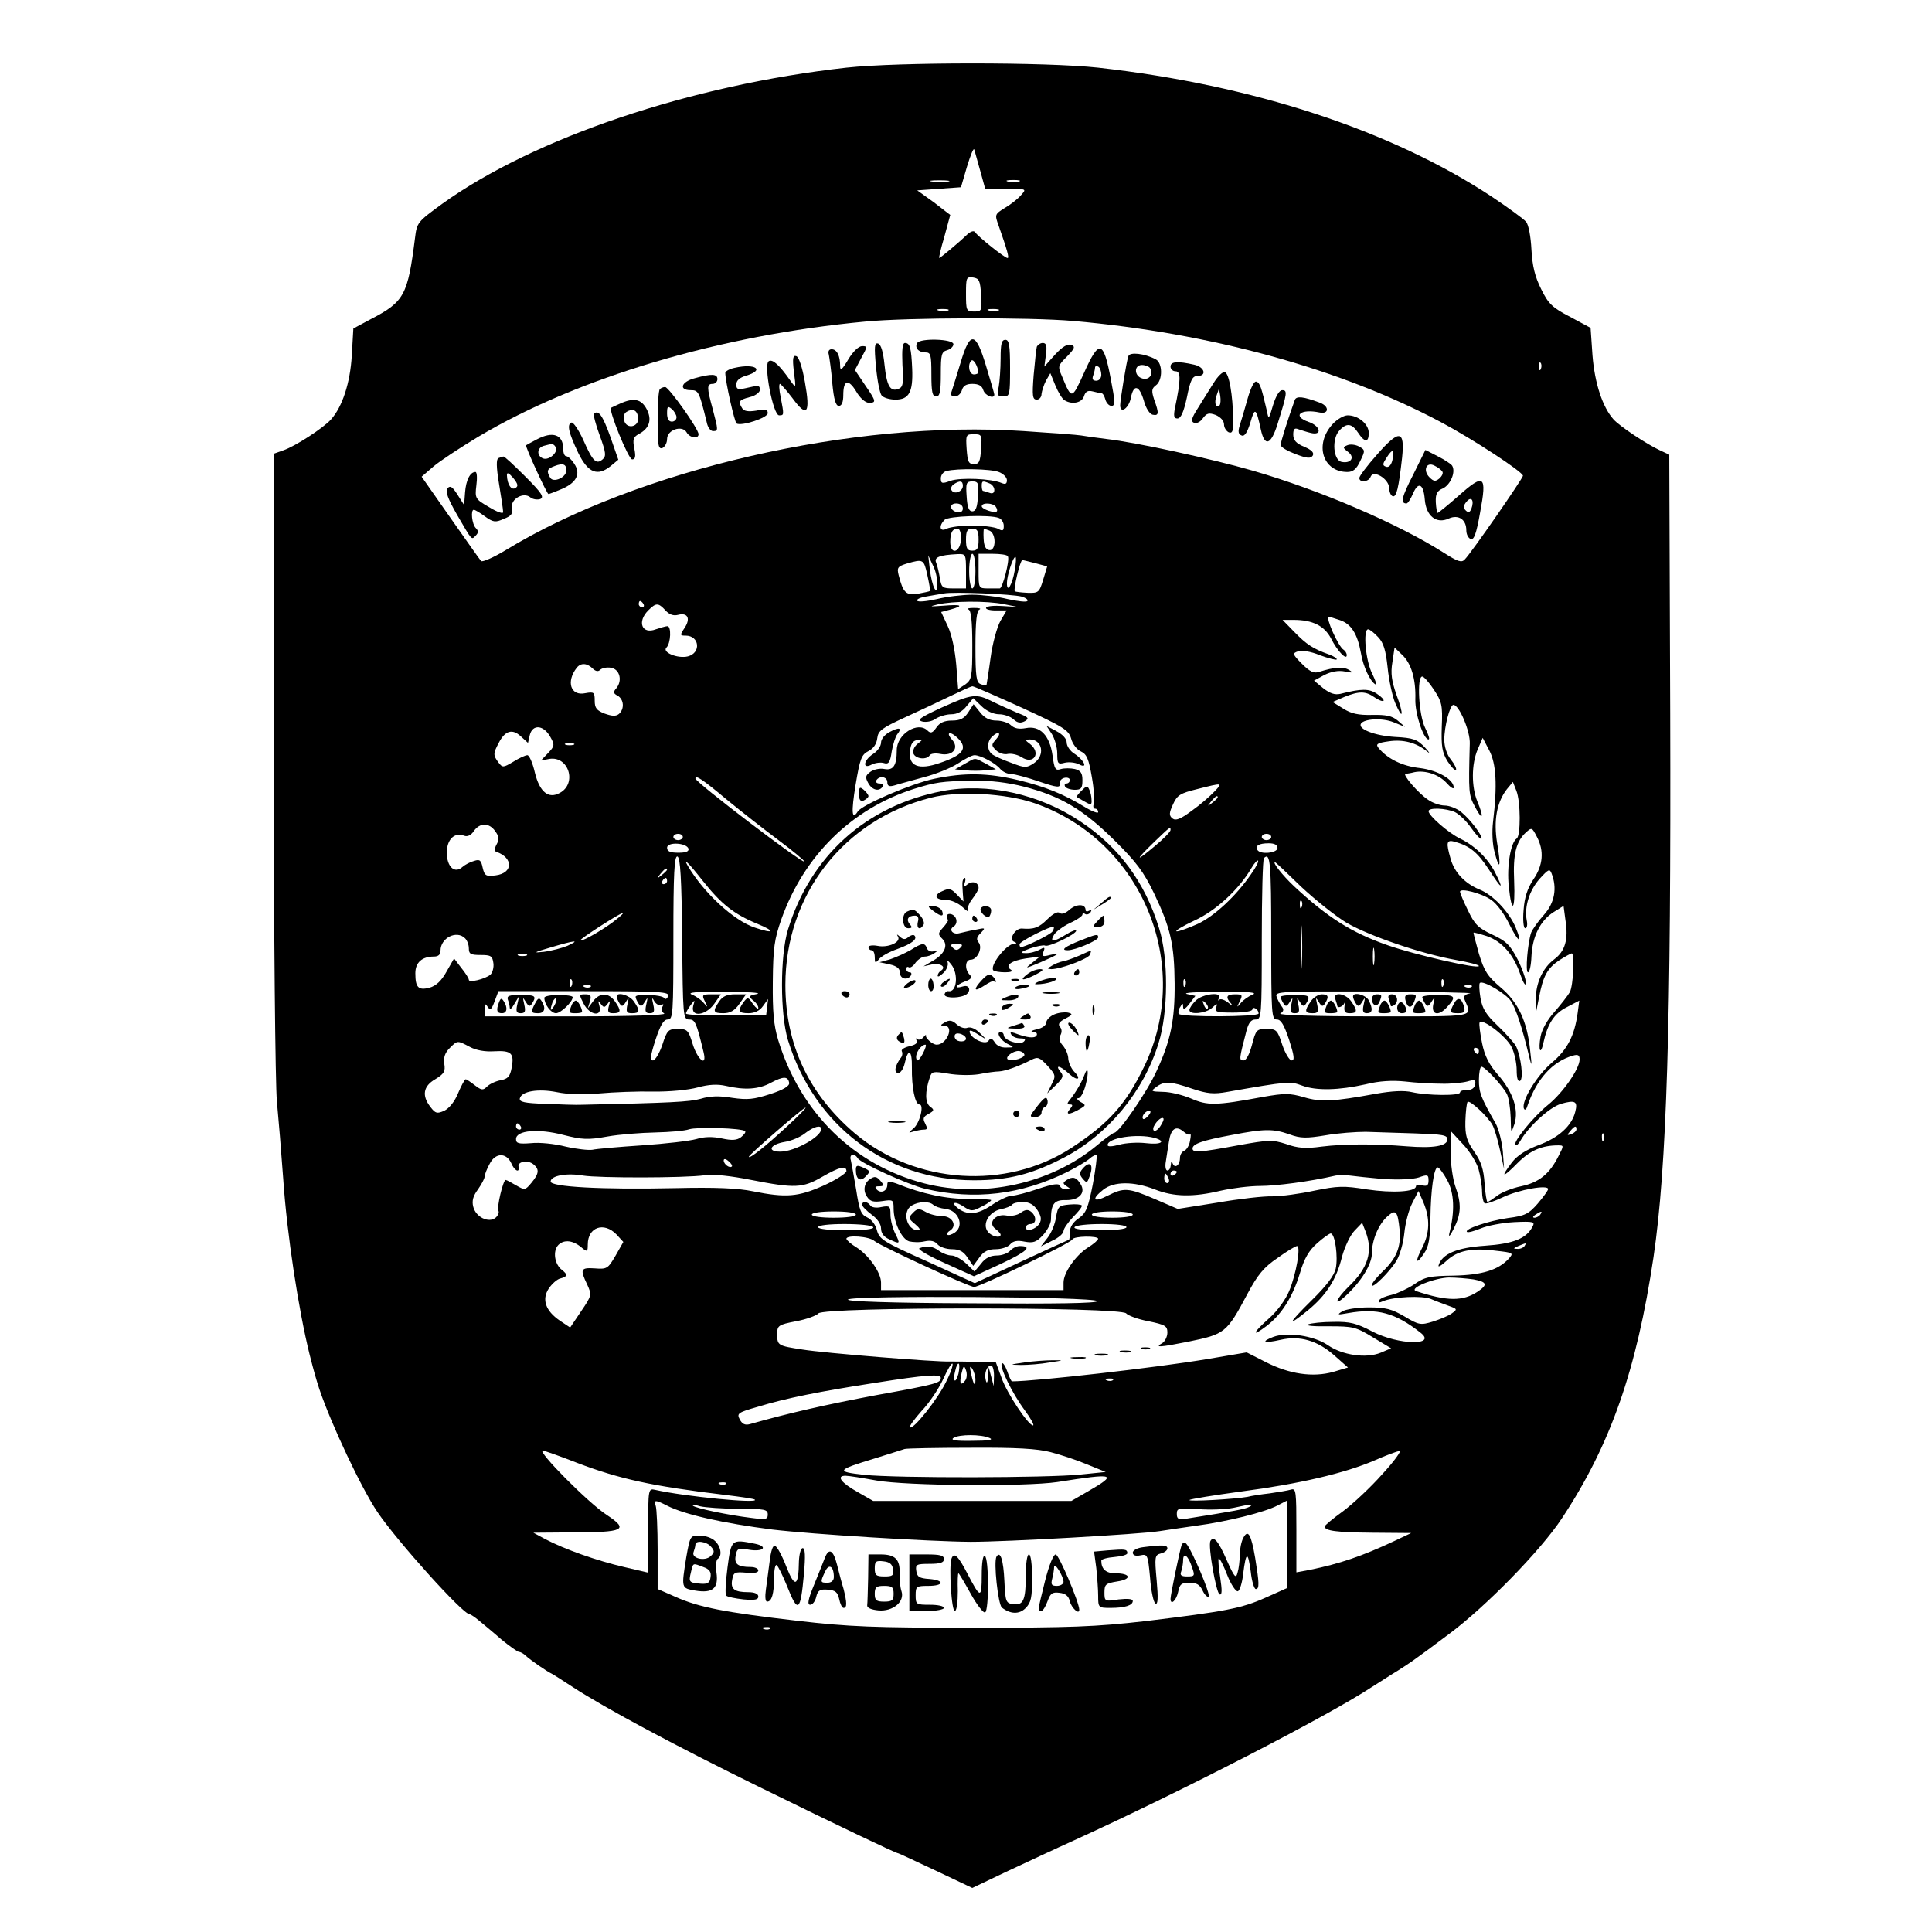<?xml version="1.0" standalone="no"?>
<!DOCTYPE svg PUBLIC "-//W3C//DTD SVG 20010904//EN"
 "http://www.w3.org/TR/2001/REC-SVG-20010904/DTD/svg10.dtd">
<svg version="1.0" xmlns="http://www.w3.org/2000/svg"
 width="614pt" height="614pt" viewBox="0 0 614 614"
 preserveAspectRatio="xMidYMid meet">
<g transform="translate(0,614) scale(0.1,-0.1)"
fill="#000000" stroke="none">
<path d="M2690 5925 c-495 -55 -993 -223 -1285 -433 -78 -57 -80 -59 -86 -108
-23 -182 -34 -203 -140 -258 l-56 -30 -5 -86 c-5 -87 -30 -163 -66 -203 -24
-27 -113 -85 -151 -98 l-31 -11 0 -981 c0 -540 5 -1025 10 -1077 5 -52 14
-162 20 -245 12 -179 49 -419 84 -560 14 -55 20 -76 31 -110 38 -112 133 -314
185 -391 63 -93 271 -324 292 -324 3 0 17 -9 30 -20 12 -10 45 -37 71 -60 27
-22 52 -40 57 -40 5 0 15 -6 22 -13 13 -12 64 -48 83 -57 6 -3 35 -22 66 -42
101 -66 329 -188 594 -318 261 -128 433 -210 440 -210 2 0 55 -25 119 -55
l116 -55 107 51 c60 28 158 74 218 101 340 155 806 395 944 486 31 20 61 39
66 42 11 6 65 41 80 53 6 4 51 37 100 74 116 86 292 266 359 368 154 233 237
469 291 830 42 285 56 744 53 1730 l-3 820 -30 14 c-43 20 -127 76 -147 98
-35 39 -60 115 -67 204 l-6 87 -65 35 c-56 29 -69 41 -92 88 -20 40 -28 73
-31 126 -2 40 -9 79 -17 88 -7 9 -57 45 -109 80 -320 211 -759 355 -1251 410
-166 18 -634 18 -800 0z m425 -327 l16 -58 66 0 c66 0 66 0 48 -20 -10 -12
-33 -30 -52 -41 -32 -20 -32 -21 -19 -57 27 -77 34 -102 28 -102 -9 0 -95 69
-103 82 -4 6 -14 3 -26 -8 -29 -28 -85 -74 -88 -74 -2 0 5 30 16 67 10 38 19
69 19 70 0 0 -24 18 -52 40 l-53 38 69 5 70 5 19 65 c11 36 21 61 23 55 2 -5
10 -36 19 -67z m-102 -35 c-13 -2 -35 -2 -50 0 -16 2 -5 4 22 4 28 0 40 -2 28
-4z m225 0 c-10 -2 -26 -2 -35 0 -10 3 -2 5 17 5 19 0 27 -2 18 -5z m-120
-360 c3 -51 2 -53 -22 -53 -25 0 -26 3 -26 56 0 52 1 55 23 52 19 -3 22 -10
25 -55z m-105 -50 c-7 -2 -21 -2 -30 0 -10 3 -4 5 12 5 17 0 24 -2 18 -5z
m160 0 c-7 -2 -21 -2 -30 0 -10 3 -4 5 12 5 17 0 24 -2 18 -5z m237 -33 c436
-38 851 -152 1170 -322 100 -53 260 -158 260 -170 0 -8 -164 -245 -185 -266
-10 -11 -22 -7 -66 21 -144 92 -393 199 -607 261 -132 38 -370 90 -467 101
-33 4 -68 9 -79 11 -10 2 -92 8 -183 14 -540 36 -1226 -122 -1647 -379 -38
-23 -73 -38 -77 -34 -4 4 -48 67 -98 138 l-91 130 37 32 c21 18 85 60 143 95
316 188 768 323 1230 366 133 13 522 14 660 2z m1487 -152 c-3 -8 -6 -5 -6 6
-1 11 2 17 5 13 3 -3 4 -12 1 -19z m-1779 -255 c-3 -40 -6 -48 -23 -48 -17 0
-20 8 -23 48 -3 45 -2 47 23 47 25 0 26 -2 23 -47z m56 -73 c14 -5 26 -17 26
-26 0 -12 -5 -14 -17 -9 -32 14 -131 18 -162 7 -27 -10 -31 -9 -31 8 0 10 8
21 18 23 33 9 141 7 166 -3z m-114 -44 c0 -18 -27 -29 -36 -14 -4 5 0 14 7 19
20 13 29 11 29 -5z m48 -33 c-2 -35 -7 -48 -18 -48 -11 0 -16 13 -18 48 -3 42
-1 47 18 47 19 0 21 -5 18 -47z m36 41 c9 -3 16 -13 16 -21 0 -10 -6 -13 -16
-9 -9 3 -18 6 -20 6 -2 0 -4 7 -4 15 0 17 2 18 24 9z m-84 -80 c0 -9 -7 -14
-17 -12 -25 5 -28 28 -4 28 12 0 21 -6 21 -16z m105 5 c4 -6 5 -12 3 -14 -7
-7 -48 7 -48 16 0 13 37 11 45 -2z m9 -35 c9 -3 16 -15 16 -25 0 -16 -3 -18
-19 -9 -11 5 -47 10 -81 10 -34 0 -70 -5 -81 -10 -22 -12 -27 8 -7 28 12 12
143 17 172 6z m-120 -66 c-1 -44 -34 -54 -34 -10 0 30 7 42 24 42 6 0 11 -15
10 -32z m56 -3 c0 -28 -4 -35 -20 -35 -16 0 -20 7 -20 35 0 28 4 35 20 35 16
0 20 -7 20 -35z m34 29 c23 -9 22 -67 -1 -62 -11 2 -16 14 -17 36 -1 17 0 32
1 32 1 0 8 -3 17 -6z m-74 -129 l0 -55 -39 0 c-36 0 -39 2 -44 33 -3 17 -8 40
-12 49 -7 17 10 24 68 27 26 1 27 0 27 -54z m30 0 c0 -30 -4 -55 -10 -55 -5 0
-10 25 -10 55 0 30 5 55 10 55 6 0 10 -25 10 -55z m103 47 c7 -10 -17 -103
-26 -102 -4 0 -20 0 -37 0 -30 0 -30 1 -30 55 l0 55 44 0 c25 0 47 -3 49 -8z
m-224 -87 c0 -44 -17 -11 -24 46 l-5 44 14 -30 c9 -16 15 -43 15 -60z m246 43
c-8 -47 -25 -75 -25 -41 0 23 19 83 27 83 3 0 2 -19 -2 -42z m-278 -15 c6 -27
10 -49 8 -51 -1 -2 -18 -5 -38 -9 -38 -6 -47 4 -61 59 -6 24 -3 28 26 37 52
15 54 14 65 -36z m344 37 l37 -10 -13 -43 c-12 -40 -15 -42 -49 -41 -20 1 -38
3 -41 5 -5 6 17 99 24 99 3 0 22 -5 42 -10z m-44 -106 c13 -4 21 -10 18 -14
-3 -4 -31 -1 -62 6 -32 8 -83 14 -113 14 -30 0 -81 -6 -113 -14 -31 -7 -60
-10 -62 -5 -3 4 9 10 27 13 18 3 44 8 58 10 31 6 217 -2 247 -10z m-1202 -24
c3 -5 1 -10 -4 -10 -6 0 -11 5 -11 10 0 6 2 10 4 10 3 0 8 -4 11 -10z m1145 0
l45 -9 -48 3 c-26 2 -50 0 -53 -5 -3 -5 11 -9 30 -9 l35 0 -20 -34 c-10 -18
-25 -71 -31 -117 -6 -46 -13 -85 -13 -87 -1 -1 -10 0 -19 4 -13 5 -16 24 -16
119 0 81 4 115 13 118 6 3 -1 5 -18 5 -16 0 -24 -2 -17 -5 8 -3 12 -36 12
-113 0 -102 -2 -110 -22 -125 l-23 -15 -6 77 c-4 46 -14 96 -27 123 l-21 45
30 8 c44 12 35 17 -23 12 -44 -3 -47 -3 -18 4 47 11 155 12 210 1z m-1075 -20
c12 -13 25 -18 40 -14 31 8 40 -12 21 -41 -16 -24 -15 -25 3 -25 44 0 50 -55
7 -66 -32 -8 -83 13 -68 28 14 14 16 68 3 68 -5 0 -22 -5 -37 -10 -44 -17 -60
24 -24 60 25 25 32 25 55 0z m2144 -31 c35 -12 55 -43 66 -104 7 -43 29 -90
46 -100 6 -4 1 11 -10 34 -21 40 -30 141 -13 141 5 0 19 -11 32 -25 17 -18 24
-41 30 -97 4 -40 15 -91 24 -112 25 -59 28 -38 4 26 -15 43 -19 68 -13 103 l7
47 24 -23 c29 -27 44 -77 42 -142 -1 -46 26 -127 42 -127 5 0 -1 17 -11 37
-20 40 -27 163 -9 163 5 0 22 -19 37 -42 25 -38 28 -49 25 -117 -2 -62 1 -82
18 -110 12 -18 24 -31 27 -28 3 3 -4 18 -16 33 -13 16 -21 41 -21 63 0 43 18
111 29 111 18 0 54 -84 52 -124 -4 -156 -4 -162 17 -201 24 -46 29 -34 7 18
-19 47 -19 118 1 165 l16 37 21 -40 c22 -42 26 -110 12 -226 -4 -33 -2 -73 5
-98 16 -62 21 -46 8 29 -12 73 -1 131 31 172 l19 23 11 -28 c14 -35 14 -144 1
-152 -19 -12 -32 -89 -25 -152 9 -90 21 -78 17 17 -4 85 6 126 38 155 18 16
19 15 34 -14 24 -45 20 -91 -11 -136 -19 -29 -28 -56 -31 -97 -3 -34 0 -58 5
-58 6 0 8 11 5 25 -8 43 8 94 40 131 29 32 33 34 39 18 18 -46 10 -93 -24
-131 -19 -21 -37 -47 -41 -57 -11 -33 -19 -126 -10 -126 5 0 10 23 11 51 3 63
28 113 70 140 l32 20 6 -45 c10 -62 -1 -99 -36 -125 -37 -28 -59 -77 -58 -128
l1 -38 9 45 c13 69 27 93 64 118 19 12 37 22 40 22 10 0 5 -102 -6 -123 -7
-12 -29 -40 -49 -63 -22 -24 -40 -56 -44 -78 -8 -44 0 -62 9 -20 13 60 34 93
74 113 l40 21 -5 -38 c-10 -74 -33 -118 -83 -160 -47 -40 -97 -122 -88 -145 3
-7 8 -3 11 8 29 85 79 141 144 160 17 5 22 2 22 -12 0 -30 -54 -107 -100 -144
-47 -38 -113 -119 -104 -128 3 -3 10 3 16 14 26 45 92 106 129 117 45 13 54 8
45 -26 -11 -44 -53 -82 -116 -105 -40 -15 -68 -33 -85 -55 -38 -50 -30 -51 18
-2 40 40 77 56 129 56 18 0 18 -1 2 -32 -29 -59 -63 -86 -120 -98 -29 -6 -64
-20 -77 -31 -14 -10 -27 -19 -30 -19 -2 0 -7 27 -9 59 -3 45 -11 70 -33 101
-24 35 -29 51 -28 97 1 30 4 57 7 61 7 7 63 -45 79 -73 6 -11 17 -47 24 -80
l13 -60 -4 56 c-3 31 -13 71 -23 89 -47 82 -53 98 -53 138 0 23 4 42 8 42 11
0 67 -60 81 -87 6 -12 11 -46 12 -75 1 -52 1 -52 12 -20 14 45 -4 101 -53 157
-28 32 -42 60 -50 100 -6 30 -10 60 -8 65 6 17 86 -44 102 -78 9 -18 16 -51
16 -73 0 -26 4 -38 11 -34 11 8 3 76 -13 110 -6 11 -32 40 -58 65 -37 35 -49
54 -55 88 -4 24 -5 46 -2 48 9 10 84 -34 99 -58 15 -22 36 -85 57 -173 9 -37
10 -36 4 15 -9 93 -38 155 -94 202 -41 35 -52 51 -69 107 -10 36 -18 66 -17
67 1 1 20 -4 42 -11 49 -17 86 -60 107 -123 9 -26 17 -38 17 -26 1 11 -11 45
-26 75 -24 46 -36 58 -81 79 -45 21 -56 33 -77 77 -14 28 -25 55 -25 59 0 13
70 -5 99 -26 17 -11 42 -45 57 -76 29 -59 44 -68 21 -12 -21 50 -72 104 -115
121 -46 19 -80 54 -92 98 -15 52 -13 61 13 54 49 -14 72 -33 109 -89 41 -64
49 -67 19 -8 -23 44 -63 84 -111 107 -37 18 -100 73 -100 87 0 12 55 10 84 -3
14 -7 37 -29 52 -51 15 -21 29 -36 32 -34 6 7 -35 62 -65 86 -14 11 -37 20
-52 20 -14 0 -38 8 -52 18 -31 20 -84 82 -72 83 4 0 17 2 28 5 34 7 77 -7 102
-34 12 -14 23 -21 23 -15 0 26 -51 55 -107 62 -56 6 -103 29 -132 64 -10 12
-4 16 32 21 46 7 88 -4 122 -32 11 -9 8 -3 -7 13 -24 25 -36 30 -95 33 -64 4
-118 25 -108 42 10 16 68 19 103 5 l37 -15 -23 20 c-18 15 -37 19 -82 18 -43
-1 -66 4 -91 20 l-34 21 37 16 c47 19 68 19 96 -1 13 -9 26 -14 29 -11 2 3 -7
13 -21 22 -25 17 -49 17 -116 0 -18 -4 -33 1 -55 18 l-29 24 33 18 c22 11 45
15 65 11 25 -5 28 -4 13 5 -18 11 -47 9 -94 -6 -17 -6 -30 0 -55 25 -31 31
-31 34 -13 40 12 4 40 0 69 -12 27 -10 51 -16 54 -14 2 3 -8 10 -24 16 -51 18
-72 32 -110 71 l-38 39 35 0 c61 0 98 -19 119 -59 20 -40 50 -71 50 -53 0 6
-5 14 -10 17 -17 10 -59 105 -47 105 2 0 18 -5 36 -11z m-2376 -153 c10 -10
18 -11 24 -5 6 6 21 9 34 7 28 -4 38 -40 18 -65 -11 -12 -10 -17 4 -24 20 -12
22 -42 4 -58 -10 -8 -22 -7 -45 1 -26 10 -32 18 -32 41 0 27 -2 29 -30 24 -46
-10 -62 36 -27 81 13 16 32 15 50 -2z m1362 -124 c135 -62 151 -72 159 -99 4
-17 19 -36 31 -41 19 -9 25 -24 35 -82 7 -39 9 -77 6 -85 -3 -8 -1 -15 4 -15
6 0 10 -5 10 -11 0 -5 -19 2 -42 16 -67 41 -126 65 -213 86 -97 23 -170 24
-266 4 -72 -15 -230 -83 -243 -104 -19 -30 -21 -2 -7 84 14 84 19 97 41 108
16 8 26 23 28 41 3 24 14 32 90 67 48 22 114 53 147 69 33 16 62 29 65 29 3 1
73 -30 155 -67z m-1496 -94 c14 -25 14 -29 -7 -51 l-23 -24 26 5 c62 11 90
-78 34 -108 -36 -20 -64 3 -79 64 -7 31 -18 56 -24 56 -6 0 -26 -9 -45 -21
-32 -19 -34 -19 -47 -2 -17 23 -17 28 1 62 20 39 43 46 70 21 l23 -21 6 26 c9
34 44 31 65 -7z m74 -25 c-7 -2 -19 -2 -25 0 -7 3 -2 5 12 5 14 0 19 -2 13 -5z
m484 -172 c45 -37 120 -96 167 -131 47 -35 84 -66 82 -68 -7 -6 -346 252 -346
264 0 12 23 -3 97 -65z m947 39 c117 -30 189 -73 287 -170 70 -69 94 -101 127
-170 52 -109 64 -161 65 -285 1 -115 -12 -182 -58 -280 -30 -66 -119 -195
-134 -195 -3 0 -29 -18 -56 -41 -146 -121 -360 -168 -547 -120 -224 58 -394
224 -465 456 -14 46 -18 90 -17 185 1 108 5 135 27 198 72 203 224 352 422
415 68 21 86 24 186 26 57 1 112 -6 163 -19z m605 -16 c-13 -14 -45 -42 -72
-61 -36 -27 -51 -32 -61 -24 -11 9 -11 17 2 45 13 29 23 35 76 48 83 21 83 21
55 -8z m11 -18 c0 -2 -8 -10 -17 -17 -16 -13 -17 -12 -4 4 13 16 21 21 21 13z
m-2296 -108 c12 -16 13 -26 4 -42 -7 -13 -7 -21 -1 -23 55 -19 54 -68 -2 -75
-31 -4 -35 -1 -41 24 -5 24 -9 28 -27 22 -12 -3 -29 -12 -37 -19 -25 -23 -50
0 -50 45 0 42 24 66 55 54 10 -4 22 1 31 15 19 27 49 27 68 -1z m2146 4 c0 -5
-22 -28 -50 -51 -63 -53 -64 -47 -2 13 51 49 52 50 52 38z m-1550 -22 c0 -5
-7 -10 -15 -10 -8 0 -15 5 -15 10 0 6 7 10 15 10 8 0 15 -4 15 -10z m1870 0
c0 -5 -7 -10 -15 -10 -8 0 -15 5 -15 10 0 6 7 10 15 10 8 0 15 -4 15 -10z
m-1852 -37 c2 -9 -8 -13 -32 -13 -26 0 -36 4 -36 16 0 19 61 16 68 -3z m1872
2 c0 -16 -55 -22 -64 -6 -8 13 5 21 36 21 18 0 28 -5 28 -15z m-1892 -288 c2
-247 3 -257 22 -257 19 0 23 -9 46 -104 12 -49 -19 -25 -35 27 -13 43 -17 47
-47 47 -30 0 -34 -4 -49 -50 -9 -27 -23 -50 -30 -50 -10 0 -8 15 8 65 16 48
26 65 39 65 17 0 18 17 18 261 0 204 3 260 13 257 9 -4 13 -67 15 -261z m1872
3 c0 -243 1 -260 18 -260 13 0 23 -17 39 -65 16 -50 18 -65 8 -65 -7 0 -21 23
-30 50 -15 47 -19 50 -50 50 -31 0 -34 -3 -46 -50 -8 -30 -18 -50 -27 -50 -15
0 -14 4 9 93 7 27 15 37 29 37 19 0 20 8 20 253 0 140 3 257 7 260 20 20 23
-16 23 -253z m-64 202 c-48 -70 -116 -133 -169 -158 -29 -13 -59 -24 -67 -24
-8 1 17 16 55 34 70 32 142 99 182 167 9 16 19 26 21 24 3 -3 -7 -22 -22 -43z
m-1742 -22 c58 -73 98 -105 173 -136 59 -24 53 -33 -8 -12 -67 22 -163 111
-213 196 -17 29 4 8 48 -48z m1901 -18 c45 -42 110 -94 145 -115 73 -42 239
-99 348 -118 39 -7 72 -15 72 -19 0 -11 -205 36 -290 66 -115 40 -192 89 -298
188 -37 35 -69 76 -60 76 2 0 39 -35 83 -78z m-2015 54 c0 -2 -8 -10 -17 -17
-16 -13 -17 -12 -4 4 13 16 21 21 21 13z m0 -36 c0 -5 -5 -10 -11 -10 -5 0 -7
5 -4 10 3 6 8 10 11 10 2 0 4 -4 4 -10z m2017 -82 c-3 -8 -6 -5 -6 6 -1 11 2
17 5 13 3 -3 4 -12 1 -19z m-2177 -39 c-32 -27 -110 -73 -115 -67 -4 3 123 85
135 87 3 0 -6 -9 -20 -20z m2177 -146 c-2 -32 -3 -6 -3 57 0 63 1 89 3 58 2
-32 2 -84 0 -115z m-2659 85 c7 -7 12 -21 12 -32 0 -18 6 -21 37 -21 33 0 38
-3 41 -26 2 -14 -3 -31 -10 -37 -18 -14 -68 -26 -68 -16 0 5 -11 22 -24 38
l-23 30 -24 -42 c-16 -29 -33 -45 -54 -51 -35 -9 -45 0 -45 46 0 34 21 53 59
53 14 0 21 6 21 19 0 40 51 66 78 39z m325 -24 c-17 -7 -51 -16 -75 -19 -36
-4 -32 -2 22 14 77 23 97 25 53 5z m2564 -56 c-2 -13 -4 -3 -4 22 0 25 2 35 4
23 2 -13 2 -33 0 -45z m-2694 25 c-7 -2 -19 -2 -25 0 -7 3 -2 5 12 5 14 0 19
-2 13 -5z m144 -95 c-3 -8 -6 -5 -6 6 -1 11 2 17 5 13 3 -3 4 -12 1 -19z
m1950 0 c-3 -8 -6 -5 -6 6 -1 11 2 17 5 13 3 -3 4 -12 1 -19z m820 0 c-3 -8
-6 -5 -6 6 -1 11 2 17 5 13 3 -3 4 -12 1 -19z m-2710 -4 c-3 -3 -12 -4 -19 -1
-8 3 -5 6 6 6 11 1 17 -2 13 -5z m2800 0 c-3 -3 -12 -4 -19 -1 -8 3 -5 6 6 6
11 1 17 -2 13 -5z m-2554 -30 c-3 -9 -9 -11 -12 -6 -7 11 -91 15 -91 4 0 -4 4
-13 9 -21 7 -11 11 -10 20 5 10 16 10 15 5 -8 -5 -22 -3 -28 11 -28 14 0 16 6
11 28 -5 22 -4 24 4 9 6 -9 16 -14 22 -11 7 5 8 2 3 -6 -4 -7 -2 -16 6 -21 8
-5 -108 -9 -278 -9 l-293 0 0 23 c0 18 2 19 10 7 8 -12 12 -9 22 18 l12 32
273 0 c244 0 272 -2 266 -16z m283 7 c-26 -5 -28 -7 -13 -20 10 -7 17 -18 17
-24 0 -6 -7 -1 -17 12 -15 23 -17 23 -30 6 -20 -28 -16 -35 16 -35 19 0 36 8
46 23 l16 22 -3 -25 -3 -25 -127 -2 c-71 -1 -128 2 -128 6 0 4 7 16 15 27 14
18 14 18 8 -3 -9 -37 40 -31 67 7 l21 30 -31 0 c-28 0 -30 -2 -20 -22 10 -21
10 -21 -3 -6 -8 10 -25 22 -38 27 -17 7 13 10 106 9 72 0 117 -3 101 -7z
m1575 -2 c-13 -5 -30 -17 -38 -27 -13 -15 -13 -15 -3 6 10 20 8 22 -15 22 -28
0 -31 -9 -12 -30 6 -8 3 -7 -9 3 -11 9 -24 14 -29 10 -4 -5 -5 -2 -1 5 12 21
-52 14 -74 -8 -11 -11 -20 -24 -20 -30 0 -16 52 -11 72 7 16 15 18 15 13 1 -5
-14 3 -16 54 -16 34 0 61 4 61 10 0 5 5 6 10 3 6 -3 10 -10 10 -16 0 -11 -247
-12 -254 -1 -2 4 -1 14 5 22 7 13 9 13 9 0 0 -10 7 -7 20 10 l19 25 -27 6
c-15 4 32 7 103 7 93 1 123 -2 106 -9z m691 4 c-17 -3 -22 -9 -17 -21 23 -56
45 -52 -291 -52 -189 0 -303 4 -295 9 11 7 12 13 4 23 -5 7 -13 21 -16 31 -6
16 13 17 316 16 177 -1 312 -4 299 -6z m-834 -48 c-3 -3 -9 2 -12 12 -6 14 -5
15 5 6 7 -7 10 -15 7 -18z m-2345 -122 c20 -11 49 -16 78 -14 54 3 64 -6 55
-53 -5 -27 -12 -35 -35 -39 -16 -3 -35 -12 -43 -20 -13 -13 -18 -12 -39 4 -13
10 -26 19 -29 19 -3 0 -14 -20 -24 -44 -11 -27 -28 -48 -44 -56 -23 -10 -28
-9 -44 12 -28 36 -23 66 15 88 28 17 33 25 29 49 -3 20 2 35 17 50 25 25 24
25 64 4z m3207 -13 c0 -5 -2 -10 -4 -10 -3 0 -8 5 -11 10 -3 6 -1 10 4 10 6 0
11 -4 11 -10z m-2192 -101 c2 -10 -17 -22 -60 -36 -53 -17 -72 -19 -121 -12
-41 7 -71 6 -100 -3 -36 -10 -98 -13 -377 -19 -19 -1 -72 1 -118 3 -65 2 -82
6 -80 17 5 23 58 32 118 20 34 -7 85 -9 135 -4 44 4 121 7 170 6 51 -1 113 5
142 13 36 10 64 11 90 5 60 -14 105 -11 143 10 40 21 54 21 58 0z m2072 -3
c30 -1 68 3 83 7 24 7 28 5 25 -10 -2 -11 -12 -18 -26 -17 -12 0 -22 -3 -22
-8 0 -11 -104 -10 -152 1 -25 6 -64 4 -115 -5 -137 -25 -175 -27 -229 -11 -45
13 -61 13 -130 1 -151 -28 -176 -28 -229 -5 -26 11 -66 21 -89 21 -38 1 -40 2
-22 15 26 20 45 19 115 -5 48 -16 68 -18 112 -10 194 34 199 34 237 20 46 -17
117 -15 202 4 44 11 85 13 125 9 33 -4 85 -7 115 -7z m-2080 -137 c-68 -63
-120 -104 -120 -95 0 6 173 156 180 156 3 -1 -24 -28 -60 -61z m1150 36 c-7
-9 -15 -13 -17 -11 -7 7 7 26 19 26 6 0 6 -6 -2 -15z m37 -35 c-8 -12 -18 -17
-21 -12 -7 11 23 46 31 38 3 -3 -2 -14 -10 -26z m-2032 0 c3 -5 1 -10 -4 -10
-6 0 -11 5 -11 10 0 6 2 10 4 10 3 0 8 -4 11 -10z m713 -15 c3 -3 -3 -11 -13
-19 -13 -10 -29 -11 -61 -4 -28 6 -55 6 -81 -2 -21 -6 -99 -15 -173 -20 -74
-5 -145 -11 -157 -14 -12 -2 -50 2 -85 10 -35 9 -84 14 -110 11 -40 -3 -48 -1
-48 13 0 28 71 34 151 13 59 -15 78 -16 139 -5 39 7 107 12 153 13 45 1 93 5
107 10 25 8 169 4 178 -6z m242 7 c0 -25 -85 -72 -130 -72 -44 0 -33 23 14 31
20 3 49 15 64 27 28 22 52 28 52 14z m1172 -17 c3 3 3 -6 0 -20 -2 -15 -11
-29 -18 -32 -8 -3 -14 -13 -14 -23 0 -23 -16 -35 -23 -18 -3 8 -6 6 -6 -4 -1
-10 -5 -18 -11 -18 -5 0 -8 12 -5 28 2 15 7 44 10 64 6 41 22 52 46 32 9 -8
18 -12 21 -9z m1228 16 c0 -5 -7 -12 -16 -15 -14 -5 -15 -4 -4 9 14 17 20 19
20 6z m-912 -16 c35 -13 54 -13 115 -3 39 7 97 11 127 11 30 -1 101 -3 157 -5
87 -3 103 -5 103 -19 0 -21 -44 -29 -130 -22 -97 8 -197 8 -270 -1 -50 -7 -76
-5 -112 8 -44 14 -54 14 -154 -4 -123 -23 -144 -24 -144 -10 0 15 33 26 125
43 104 20 131 20 183 2z m601 -111 c6 -22 11 -53 11 -71 0 -17 4 -34 8 -37 5
-3 30 6 58 19 50 24 144 41 144 26 0 -4 -15 -25 -33 -46 -29 -33 -40 -39 -95
-46 -62 -9 -139 -35 -130 -44 3 -3 22 2 44 11 21 9 69 18 106 20 63 3 67 1 58
-15 -19 -37 -61 -54 -151 -60 -89 -6 -136 -26 -147 -62 -3 -8 9 -1 25 14 35
33 81 42 158 32 54 -6 56 -7 40 -25 -33 -36 -84 -52 -175 -54 -76 -1 -92 -4
-126 -28 -21 -14 -54 -29 -71 -33 -18 -4 -36 -11 -40 -17 -4 -8 0 -9 13 -3 34
14 123 18 151 7 16 -7 41 -16 57 -22 28 -10 28 -11 10 -24 -11 -8 -38 -19 -60
-26 -39 -12 -45 -11 -90 16 -41 24 -60 29 -114 29 -36 0 -74 -6 -85 -13 -17
-11 -14 -11 20 -5 92 16 149 1 229 -62 55 -42 -69 -40 -152 3 -51 27 -72 32
-124 31 -35 0 -71 -4 -81 -8 -10 -4 19 -7 65 -6 78 0 87 -2 141 -35 l58 -35
-33 -14 c-46 -19 -122 -8 -168 24 -44 30 -129 43 -174 26 -41 -16 -29 -21 24
-9 61 14 117 -2 171 -50 l43 -38 -47 -14 c-65 -18 -139 -7 -214 31 l-61 31
-124 -21 c-160 -27 -546 -71 -622 -71 -2 0 -9 14 -15 32 -6 17 -14 29 -17 25
-9 -9 32 -94 72 -148 20 -27 32 -49 27 -49 -15 0 -83 102 -100 151 l-18 49
-60 2 c-33 1 -71 1 -85 1 -44 -2 -402 27 -469 38 -79 12 -81 13 -81 49 0 27 3
30 60 41 33 6 65 18 71 25 17 21 961 21 978 0 6 -7 38 -19 71 -25 53 -11 60
-15 60 -36 0 -13 -8 -29 -17 -34 -25 -14 -7 -13 83 5 117 24 122 27 189 153
32 60 52 84 95 113 29 21 57 38 62 38 13 0 -3 -91 -25 -143 -11 -27 -38 -64
-63 -86 -52 -46 -59 -63 -10 -26 49 37 84 93 107 168 14 48 29 73 55 96 19 17
39 31 43 31 14 0 24 -75 16 -112 -5 -22 -30 -55 -76 -100 -76 -75 -81 -88 -12
-32 58 48 90 97 108 170 9 33 27 70 40 83 l24 25 11 -28 c24 -63 8 -116 -54
-175 -41 -40 -50 -67 -10 -30 50 46 84 101 84 136 0 42 21 92 49 117 27 24 33
18 39 -42 5 -56 -10 -92 -57 -136 -17 -17 -31 -34 -31 -40 0 -14 58 43 79 79
10 17 21 55 24 86 3 31 14 74 25 95 l20 39 16 -37 c21 -50 20 -96 -4 -143 -24
-46 -20 -57 6 -18 15 22 19 47 20 113 1 88 11 160 23 160 4 0 18 -18 30 -40
23 -41 25 -100 7 -170 -3 -14 3 -7 14 15 24 48 25 79 5 135 -8 23 -15 72 -15
109 l1 66 38 -41 c22 -23 44 -59 50 -80z m398 94 c-3 -8 -6 -5 -6 6 -1 11 2
17 5 13 3 -3 4 -12 1 -19z m-1429 6 c40 -11 23 -23 -26 -17 -26 3 -64 1 -85
-5 -23 -6 -37 -7 -37 -1 0 23 94 37 148 23z m-2043 -81 c10 -24 27 -32 23 -11
-4 17 30 22 47 8 20 -16 18 -30 -6 -59 -20 -24 -21 -24 -49 -8 -15 9 -30 17
-33 17 -8 0 -29 -88 -23 -98 3 -5 -1 -15 -9 -22 -22 -18 -63 2 -71 35 -5 19 0
35 15 55 11 16 21 34 21 40 0 6 7 25 16 41 18 36 53 37 69 2z m1101 16 c10
-16 160 -84 214 -97 157 -37 306 -19 453 54 29 15 60 33 70 42 9 8 19 13 22
10 2 -2 -3 -44 -12 -92 -15 -75 -21 -91 -45 -108 -18 -12 -28 -28 -28 -44 0
-13 -1 -24 -3 -24 -1 0 -69 -31 -151 -69 l-148 -69 -151 69 c-139 62 -152 70
-160 99 -4 18 -18 35 -31 41 -20 9 -25 23 -35 88 -7 42 -15 84 -17 94 -6 19
11 24 22 6z m-400 -26 c-7 -7 -26 7 -26 19 0 6 6 6 15 -2 9 -7 13 -15 11 -17z
m364 -15 c-1 -7 -33 -28 -73 -46 -81 -36 -119 -39 -224 -18 -48 10 -120 13
-248 10 -234 -5 -395 4 -395 21 0 19 52 28 103 19 49 -8 321 -8 387 1 28 4 83
-2 148 -15 138 -27 163 -26 225 10 56 32 77 37 77 18z m1050 -2 c0 -3 -4 -8
-10 -11 -5 -3 -10 -1 -10 4 0 6 5 11 10 11 6 0 10 -2 10 -4z m-26 -21 c3 -8 1
-15 -4 -15 -6 0 -10 7 -10 15 0 8 2 15 4 15 2 0 6 -7 10 -15z m682 -2 c50 -3
94 -1 113 5 28 10 31 9 31 -10 0 -15 -5 -19 -20 -15 -11 3 -20 1 -20 -3 0 -18
-75 -22 -156 -10 -74 12 -93 11 -167 -4 -46 -10 -105 -18 -133 -18 -27 1 -106
-8 -175 -20 l-126 -20 -72 31 c-86 37 -99 37 -151 11 -45 -23 -53 -12 -14 19
34 27 97 27 164 1 61 -24 122 -25 210 -4 36 8 92 15 125 15 50 0 158 14 240
33 11 2 31 2 45 0 14 -2 62 -7 106 -11z m-1676 -113 c0 -6 -30 -10 -70 -10
-40 0 -70 4 -70 10 0 6 30 10 70 10 40 0 70 -4 70 -10z m880 0 c0 -6 -28 -10
-65 -10 -37 0 -65 4 -65 10 0 6 28 10 65 10 37 0 65 -4 65 -10z m1295 0 c-3
-5 -12 -10 -18 -10 -7 0 -6 4 3 10 19 12 23 12 15 0z m-2120 -40 c4 -6 -27
-10 -84 -10 -54 0 -91 4 -91 10 0 6 35 10 84 10 47 0 88 -4 91 -10z m805 0 c0
-6 -35 -10 -86 -10 -54 0 -83 4 -79 10 3 6 42 10 86 10 46 0 79 -4 79 -10z
m-1621 -23 l22 -24 -25 -44 c-24 -41 -27 -43 -66 -40 -45 3 -47 -3 -24 -51 15
-33 15 -35 -19 -85 l-35 -52 -33 22 c-45 31 -58 67 -35 102 10 15 27 30 37 32
23 6 24 12 5 27 -24 18 -30 61 -11 80 19 18 48 14 76 -11 15 -12 17 -11 17 12
0 55 51 73 91 32z m820 -21 c19 -16 300 -146 317 -146 18 0 309 140 312 151 4
11 82 12 82 2 -1 -5 -15 -17 -33 -28 -39 -25 -77 -80 -77 -111 l0 -24 -290 0
-290 0 0 24 c0 31 -38 86 -77 111 -18 11 -32 23 -33 28 0 13 73 8 89 -7z
m2066 -16 c-3 -5 -14 -10 -23 -9 -14 0 -13 2 3 9 27 11 27 11 20 0z m-162
-106 c43 -8 46 -17 13 -39 -47 -31 -97 -31 -196 2 -24 9 60 42 105 43 22 0 57
-3 78 -6z m-1196 -69 c2 -7 -134 -9 -397 -7 -261 1 -399 6 -395 12 9 14 787 9
792 -5z m-481 -258 c-27 -55 -104 -152 -114 -143 -3 3 14 26 37 52 24 25 54
70 68 100 14 31 27 53 30 50 3 -3 -6 -30 -21 -59z m40 27 c-4 -14 -9 -24 -12
-21 -3 2 -2 17 2 31 3 15 9 25 11 22 3 -3 2 -17 -1 -32z m21 -22 c-14 -18 -19
-9 -11 24 6 25 8 26 14 9 4 -11 3 -26 -3 -33z m33 4 c0 -26 -6 -18 -14 19 -5
22 -4 26 4 15 5 -8 10 -24 10 -34z m59 12 l-1 -33 -8 30 -8 30 -2 -30 c-1 -19
-4 -24 -7 -12 -6 22 3 47 17 47 5 0 9 -15 9 -32z m-169 -7 c0 -16 -12 -20
-206 -55 -159 -30 -274 -56 -401 -92 -15 -4 -24 0 -32 15 -10 19 -6 22 57 40
91 28 198 49 372 76 164 26 210 29 210 16z m547 -7 c-3 -3 -12 -4 -19 -1 -8 3
-5 6 6 6 11 1 17 -2 13 -5z m-392 -184 c14 -6 -4 -9 -55 -9 -52 -1 -70 2 -60
9 18 12 88 12 115 0z m194 -45 c31 -8 83 -25 116 -39 l59 -24 -79 -8 c-103
-11 -586 -12 -689 -1 -91 10 -88 15 34 52 47 15 90 28 95 30 6 2 99 4 209 4
144 1 214 -3 255 -14z m-1505 -34 c134 -51 237 -74 471 -102 49 -6 92 -12 94
-15 14 -13 -223 10 -316 31 -23 5 -23 5 -23 -129 l0 -134 -77 18 c-86 20 -188
56 -249 88 l-39 21 122 1 c167 0 183 8 112 55 -59 38 -224 205 -204 205 4 0
53 -17 109 -39z m2559 -36 c-37 -42 -94 -95 -125 -118 -32 -23 -58 -45 -58
-48 0 -14 36 -19 153 -20 l122 -1 -55 -26 c-100 -47 -173 -72 -267 -91 l-43
-8 0 134 c0 123 -1 134 -17 129 -10 -3 -40 -8 -68 -12 -27 -3 -59 -8 -70 -11
-37 -7 -190 -16 -185 -10 3 3 77 15 165 27 184 24 329 58 424 99 36 16 72 29
79 30 7 1 -17 -33 -55 -74z m-1608 -20 c94 -17 474 -20 575 -5 184 29 194 26
97 -30 l-52 -30 -315 0 -315 0 -49 28 c-52 29 -70 52 -39 52 10 0 54 -7 98
-15z m-478 -11 c-3 -3 -12 -4 -19 -1 -8 3 -5 6 6 6 11 1 17 -2 13 -5z m-187
-69 c54 -28 178 -56 335 -76 126 -15 498 -38 630 -39 115 0 537 24 600 34 17
3 68 10 115 17 99 13 220 43 261 65 l29 15 0 -139 0 -139 -67 -30 c-78 -35
-128 -44 -383 -75 -159 -18 -237 -21 -550 -21 -313 0 -392 3 -555 22 -233 27
-314 43 -388 76 l-57 25 0 124 c0 68 -3 131 -6 140 -8 20 -1 20 36 1z m228
-10 c82 0 92 -2 92 -18 0 -16 -6 -17 -52 -11 -74 9 -179 31 -186 39 -4 4 7 3
23 -2 17 -4 72 -8 123 -8z m1622 6 c-13 -7 -46 -13 -197 -37 -28 -4 -33 -2
-33 15 0 18 5 19 68 15 37 -3 87 -1 112 4 58 13 68 13 50 3z m-1523 -387 c-3
-3 -12 -4 -19 -1 -8 3 -5 6 6 6 11 1 17 -2 13 -5z"/>
<path d="M2915 5050 c-9 -15 4 -30 26 -30 17 0 19 -7 19 -70 0 -56 3 -70 15
-70 12 0 15 15 15 71 0 62 2 71 20 76 11 3 20 12 20 19 0 17 -105 20 -115 4z"/>
<path d="M3053 4988 c-12 -40 -25 -81 -28 -90 -5 -13 -2 -18 10 -18 9 0 19 9
22 20 4 14 14 20 33 20 20 0 31 -6 35 -20 6 -18 35 -29 35 -14 0 3 -12 44 -26
90 -33 111 -51 113 -81 12z m56 -30 c1 -5 -6 -8 -14 -8 -15 0 -21 31 -8 44 7
6 20 -17 22 -36z"/>
<path d="M3180 5001 c0 -32 -3 -73 -6 -90 -6 -27 -4 -31 15 -31 20 0 21 5 21
90 0 73 -3 90 -15 90 -12 0 -15 -13 -15 -59z"/>
<path d="M2784 4974 c4 -43 12 -84 18 -91 6 -7 25 -13 44 -13 43 0 56 24 53
98 -3 67 -7 82 -23 82 -8 0 -10 -21 -8 -70 4 -58 2 -71 -13 -76 -26 -10 -37
10 -44 77 -4 40 -11 64 -20 67 -12 4 -13 -9 -7 -74z"/>
<path d="M3295 5038 c-2 -7 -6 -48 -10 -90 -5 -66 -4 -78 10 -78 8 0 15 8 15
18 1 9 7 28 14 42 l14 24 16 -39 c9 -22 22 -43 29 -47 24 -15 56 -8 62 13 5
15 12 19 28 15 12 -3 25 -6 28 -6 4 0 9 -9 12 -20 3 -11 12 -20 19 -20 13 0
12 13 -2 86 -23 122 -37 126 -84 21 -40 -88 -40 -88 -71 -13 -14 32 -13 34 16
63 25 26 27 32 13 37 -11 4 -28 -6 -51 -31 l-34 -38 5 38 c4 28 1 37 -10 37
-8 0 -16 -6 -19 -12z m205 -89 c0 -11 -7 -19 -16 -19 -11 0 -14 5 -10 16 3 9
6 20 6 25 0 6 5 7 10 4 6 -3 10 -15 10 -26z"/>
<path d="M2696 4998 c-20 -34 -26 -38 -26 -21 0 32 -10 53 -27 53 -9 0 -12 -7
-9 -17 2 -10 8 -51 11 -90 5 -53 11 -73 21 -73 9 0 14 12 14 34 0 49 16 53 41
12 12 -21 29 -36 40 -36 25 0 24 4 -13 58 l-31 46 20 38 c20 36 20 38 3 38
-11 0 -29 -17 -44 -42z"/>
<path d="M3586 5008 c-6 -16 -26 -140 -26 -156 0 -29 28 -9 34 24 9 45 27 40
42 -12 6 -22 18 -40 27 -42 20 -4 21 4 5 48 -9 28 -8 35 5 45 23 16 22 72 0
83 -36 19 -83 24 -87 10z m69 -38 c12 -19 -3 -39 -24 -33 -27 7 -28 43 -2 43
11 0 23 -5 26 -10z"/>
<path d="M2523 4959 c7 -53 7 -54 -11 -29 -35 50 -57 70 -69 62 -17 -11 14
-172 33 -172 16 0 16 0 5 58 -5 23 -6 42 -2 42 3 -1 21 -21 40 -46 46 -63 57
-48 39 52 -8 46 -19 79 -27 82 -11 4 -13 -6 -8 -49z"/>
<path d="M3720 4975 c0 -8 7 -15 16 -15 17 0 17 -27 -2 -117 -5 -26 -3 -33 8
-33 11 0 20 21 30 67 11 56 18 68 33 68 32 0 23 29 -10 36 -53 12 -75 10 -75
-6z"/>
<path d="M2335 4971 c-16 -3 -30 -11 -30 -16 0 -26 29 -156 36 -161 16 -9 99
18 99 33 0 12 -8 14 -36 8 -26 -4 -39 -2 -45 7 -14 22 -11 27 24 36 17 4 32
15 32 23 0 15 -4 15 -47 5 -23 -5 -28 -3 -28 12 0 13 11 22 31 28 61 18 30 40
-36 25z"/>
<path d="M3857 4923 c-13 -21 -36 -57 -50 -80 -21 -33 -23 -42 -12 -47 8 -3
21 4 28 15 12 16 19 18 41 10 15 -7 26 -18 26 -30 0 -10 7 -21 15 -25 12 -4
15 4 14 42 -1 77 -13 145 -26 149 -7 3 -23 -13 -36 -34z m19 -71 c-12 -11 -18
7 -10 30 l8 23 4 -23 c2 -13 1 -26 -2 -30z"/>
<path d="M2208 4938 c-43 -11 -52 -38 -13 -38 25 0 27 -4 51 -102 3 -16 12
-28 20 -28 17 0 17 2 -1 70 -19 69 -19 80 0 80 8 0 15 7 15 15 0 17 -18 18
-72 3z"/>
<path d="M3965 4873 c-9 -32 -20 -70 -25 -85 -6 -19 -5 -28 6 -32 9 -4 18 9
28 42 14 49 18 46 33 -23 12 -56 32 -50 53 17 31 99 32 108 15 108 -9 0 -20
-18 -29 -47 -14 -47 -14 -48 -20 -18 -17 73 -22 89 -33 92 -7 3 -18 -19 -28
-54z"/>
<path d="M2097 4903 c-4 -3 -7 -48 -7 -99 0 -79 2 -92 15 -88 8 4 15 16 15 29
0 29 48 45 62 21 10 -18 38 -22 38 -6 0 17 -94 149 -106 150 -6 0 -14 -3 -17
-7z m53 -89 c0 -8 -7 -14 -15 -14 -10 0 -15 10 -15 26 0 22 2 25 15 14 8 -7
15 -19 15 -26z"/>
<path d="M4115 4869 c-21 -58 -45 -134 -45 -143 0 -7 21 -19 47 -29 37 -14 48
-15 55 -5 5 9 -3 18 -27 28 -26 11 -35 21 -35 39 0 17 4 22 16 17 9 -3 27 -9
40 -12 37 -9 31 22 -7 35 -54 19 -26 43 35 30 30 -6 31 20 1 31 -53 20 -75 22
-80 9z"/>
<path d="M1970 4857 c-14 -6 -26 -12 -28 -13 -9 -6 55 -164 67 -164 10 0 12 9
7 34 -6 29 -3 37 13 46 35 18 44 46 26 80 -17 32 -41 37 -85 17z m58 -44 c4
-29 -35 -39 -44 -11 -4 13 -1 24 7 29 20 12 34 6 37 -18z"/>
<path d="M1888 4825 c-3 -3 5 -34 18 -69 20 -55 21 -66 9 -76 -20 -17 -31 -7
-61 61 -15 33 -32 58 -38 56 -15 -6 -9 -32 22 -97 31 -63 61 -75 103 -41 l24
20 -25 72 c-24 67 -38 88 -52 74z"/>
<path d="M4236 4793 c-60 -64 -33 -153 46 -153 18 0 29 9 41 35 16 33 16 35
-4 46 -11 6 -28 8 -37 4 -15 -6 -15 -8 2 -21 23 -17 10 -38 -20 -32 -27 5 -32
73 -8 99 23 26 40 24 60 -6 21 -32 34 -32 34 -1 0 28 -33 56 -67 56 -12 0 -33
-12 -47 -27z"/>
<path d="M1705 4743 c-16 -8 -31 -17 -33 -18 -4 -3 66 -155 71 -155 3 0 21 7
40 15 49 20 64 49 42 81 -8 13 -20 24 -25 24 -6 0 -10 10 -10 23 0 46 -33 58
-85 30z m61 -24 c9 -16 -21 -43 -40 -36 -21 8 -20 34 2 40 28 8 31 7 38 -4z
m34 -74 c0 -22 -40 -40 -51 -24 -13 22 -11 29 14 38 26 10 37 6 37 -14z"/>
<path d="M4376 4695 c-31 -35 -56 -68 -56 -74 0 -16 30 -13 36 4 9 23 58 -7
59 -36 0 -12 5 -24 11 -26 12 -4 19 25 30 123 9 88 -9 90 -80 9z m49 -18 c-4
-16 -12 -24 -21 -20 -11 4 -10 9 3 29 19 30 26 26 18 -9z"/>
<path d="M4491 4631 c-37 -72 -41 -91 -21 -91 4 0 13 14 20 30 17 41 34 33 38
-17 4 -53 37 -79 76 -61 31 14 56 -3 56 -37 0 -13 6 -25 14 -28 10 -4 18 16
30 85 22 118 13 125 -69 52 -34 -30 -64 -54 -66 -54 -2 0 -5 15 -6 34 -1 27 4
36 23 44 24 12 41 52 29 72 -3 5 -24 19 -46 30 l-39 20 -39 -79z m93 10 c3 -5
-1 -14 -10 -22 -12 -10 -18 -9 -31 4 -22 22 -10 51 16 37 11 -5 22 -14 25 -19z
m92 -118 c-5 -12 -10 -13 -18 -5 -8 8 -8 15 3 28 15 18 25 4 15 -23z"/>
<path d="M1584 4684 c-7 -3 -7 -28 2 -82 7 -42 13 -82 13 -89 1 -7 -18 -1 -44
15 -45 26 -46 28 -41 70 3 23 2 42 -3 42 -17 0 -30 -26 -33 -65 l-3 -40 -21
33 c-16 25 -23 30 -32 20 -7 -10 1 -32 30 -83 50 -86 46 -81 60 -67 9 9 9 15
0 24 -12 12 -17 58 -6 58 3 0 19 -9 35 -21 26 -19 34 -20 60 -8 24 9 30 17 26
35 -5 28 37 52 59 33 8 -6 21 -8 31 -5 13 6 5 19 -47 71 -36 36 -67 65 -70 64
-3 0 -10 -3 -16 -5z m54 -95 c-13 -8 -26 11 -27 41 0 10 6 7 20 -9 15 -19 17
-26 7 -32z"/>
<path d="M2992 3891 c-67 -31 -79 -39 -61 -44 12 -3 31 0 43 9 11 7 33 14 49
14 19 0 36 9 49 26 l21 25 26 -25 c16 -16 39 -26 56 -26 16 0 36 -7 46 -16 13
-12 22 -13 36 -6 15 9 12 13 -25 27 -23 10 -59 26 -79 36 -50 25 -64 24 -161
-20z"/>
<path d="M3077 3876 c-13 -20 -26 -26 -52 -26 -24 0 -39 -7 -49 -22 -12 -17
-18 -20 -28 -10 -31 31 -98 -11 -98 -62 0 -49 -11 -65 -39 -60 -14 3 -34 -1
-45 -9 -15 -11 -17 -17 -7 -35 12 -23 35 -29 46 -12 3 6 -1 10 -10 10 -9 0
-13 5 -10 10 10 16 35 12 35 -6 0 -12 6 -15 23 -10 12 4 54 15 93 26 39 10 88
30 109 44 21 14 44 26 52 26 19 0 67 -25 82 -44 8 -9 23 -16 35 -16 11 0 51
-11 89 -24 56 -19 67 -20 65 -7 -2 8 5 17 15 19 9 2 17 -1 17 -7 0 -6 -5 -11
-11 -11 -5 0 -7 -4 -4 -10 3 -5 17 -10 31 -10 20 0 24 5 24 30 0 23 -5 31 -24
36 -14 3 -33 3 -44 0 -18 -6 -21 -1 -27 43 -9 64 -40 96 -85 87 -22 -4 -36 -1
-47 9 -8 8 -29 15 -46 15 -22 0 -38 8 -52 26 l-21 26 -17 -26z m-33 -82 c33
-32 17 -54 -58 -79 -66 -23 -99 -10 -94 37 2 24 9 34 23 36 19 3 19 2 1 -12
-11 -9 -16 -22 -13 -31 7 -17 42 -21 52 -5 3 5 18 7 33 4 40 -8 62 19 37 46
-21 24 -4 27 19 4z m122 -3 c-16 -18 -16 -20 0 -36 10 -9 26 -14 37 -11 11 2
30 -2 43 -10 39 -26 64 13 27 42 -15 11 -16 13 -2 14 42 1 52 -51 14 -76 -23
-15 -28 -15 -72 2 -26 9 -54 22 -60 27 -16 12 -17 39 -1 55 20 20 33 14 14 -7z"/>
<path d="M2828 3814 c-16 -8 -28 -23 -28 -34 0 -11 -11 -27 -25 -36 -31 -20
-35 -50 -5 -34 12 6 29 8 39 5 15 -5 20 2 25 37 4 23 12 48 18 55 16 20 6 23
-24 7z"/>
<path d="M3343 3807 c9 -15 17 -42 17 -62 0 -32 2 -35 24 -29 13 3 33 1 45 -5
30 -16 17 13 -15 34 -13 8 -24 24 -24 35 0 12 -13 26 -32 36 l-32 17 17 -26z"/>
<path d="M3065 3712 l-30 -17 33 -3 c17 -2 47 -2 65 0 l32 3 -32 18 c-38 20
-31 20 -68 -1z"/>
<path d="M3437 3627 c-10 -10 -17 -19 -15 -20 2 -1 13 -8 26 -15 19 -11 22
-10 21 5 0 10 -3 25 -7 33 -6 14 -9 13 -25 -3z"/>
<path d="M2730 3617 c0 -19 4 -25 15 -21 8 4 15 10 15 14 0 4 -7 13 -15 20
-13 11 -15 8 -15 -13z"/>
<path d="M2995 3626 c-243 -47 -419 -206 -491 -441 -25 -83 -25 -267 0 -350
84 -273 313 -446 591 -446 110 0 184 19 286 72 140 73 253 209 301 364 31 98
32 271 1 367 -45 145 -127 256 -249 337 -131 88 -296 124 -439 97z m294 -39
c340 -119 504 -513 347 -837 -58 -120 -112 -180 -231 -258 -207 -135 -496
-116 -688 46 -147 125 -221 283 -221 472 0 286 185 525 463 595 86 22 238 14
330 -18z"/>
<path d="M3059 3338 c-1 -7 0 -24 1 -38 l2 -25 -21 22 c-18 19 -25 21 -46 11
-30 -13 -23 -28 12 -28 15 0 38 -10 51 -22 14 -13 22 -18 19 -12 -4 7 2 23 13
37 11 14 20 30 20 35 0 18 -20 24 -36 11 -12 -10 -13 -9 -8 5 3 9 3 16 0 16
-3 0 -6 -6 -7 -12z"/>
<path d="M3499 3269 l-24 -20 28 17 c15 9 27 18 27 20 0 8 -8 4 -31 -17z"/>
<path d="M3399 3249 c-13 -12 -26 -16 -32 -10 -5 5 -21 -3 -38 -20 -28 -28
-44 -33 -81 -30 -21 2 -44 -35 -25 -42 9 -4 9 -6 0 -6 -26 -2 -79 -71 -66 -85
3 -3 20 -6 37 -6 18 0 26 3 19 8 -21 13 0 29 47 36 l45 6 -25 -20 c-24 -19
-23 -19 25 1 60 26 70 33 32 24 -23 -6 -26 -5 -21 10 6 15 4 16 -14 6 -11 -6
-31 -11 -44 -10 -18 0 -14 4 16 15 21 7 42 11 47 9 10 -7 99 36 99 47 0 4 -15
-1 -32 -12 -41 -25 -52 -25 -39 -2 5 10 28 27 50 38 23 10 41 23 41 27 0 5 4
6 9 2 5 -3 13 0 17 6 4 8 3 9 -4 5 -7 -4 -12 -3 -12 2 0 20 -29 20 -51 1z
m-54 -69 c-6 -10 -87 -50 -101 -50 -2 0 -4 4 -4 9 0 9 102 61 109 55 1 -1 0
-8 -4 -14z"/>
<path d="M2966 3245 c25 -19 35 -19 28 0 -4 8 -16 15 -27 15 -20 0 -20 0 -1
-15z"/>
<path d="M3117 3253 c-6 -10 19 -34 27 -26 3 4 6 12 6 20 0 14 -26 18 -33 6z"/>
<path d="M2883 3243 c-19 -7 -16 -53 3 -53 13 0 14 3 5 13 -12 15 -5 27 17 27
9 0 13 -7 9 -20 -5 -21 7 -28 18 -9 4 5 -1 19 -11 30 -18 20 -21 21 -41 12z"/>
<path d="M3010 3230 c0 -6 1 -12 3 -14 1 -2 -6 -13 -16 -24 -16 -18 -17 -21
-2 -36 20 -20 7 -49 -33 -71 l-27 -16 27 6 c27 5 47 -8 28 -20 -5 -3 -10 -10
-10 -16 0 -5 8 -1 18 9 10 9 16 24 14 32 -3 9 2 7 11 -5 24 -30 18 -90 -9 -85
-5 1 -10 -3 -12 -9 -4 -12 36 -15 62 -5 24 9 20 37 -4 29 -30 -9 -24 4 7 16
20 7 23 13 15 21 -17 17 -15 48 3 48 21 0 39 38 25 55 -8 10 -6 17 7 30 16 17
15 17 -18 10 -19 -3 -41 -9 -51 -11 -19 -5 -34 11 -18 21 15 9 12 32 -5 39 -8
3 -15 1 -15 -4z m42 -102 c-9 -9 -15 -9 -24 0 -9 9 -7 12 12 12 19 0 21 -3 12
-12z"/>
<path d="M3090 3220 c0 -5 5 -10 11 -10 5 0 7 5 4 10 -3 6 -8 10 -11 10 -2 0
-4 -4 -4 -10z"/>
<path d="M3487 3212 c-15 -16 -15 -18 3 -18 13 0 20 7 20 18 0 10 -2 18 -3 18
-2 0 -11 -8 -20 -18z"/>
<path d="M2854 3163 c10 -17 -31 -36 -65 -29 -16 3 -29 1 -29 -4 0 -6 5 -10
10 -10 6 0 10 -10 10 -22 0 -19 2 -20 13 -7 6 9 33 24 59 33 47 17 65 32 54
43 -3 3 -12 1 -19 -5 -10 -9 -17 -8 -27 1 -10 9 -11 9 -6 0z"/>
<path d="M3433 3151 c-48 -19 -64 -31 -40 -31 24 0 97 31 97 41 0 12 -6 10
-57 -10z"/>
<path d="M2893 3120 c-18 -10 -47 -23 -65 -29 l-33 -9 33 -7 c22 -5 32 -13 32
-26 0 -20 24 -26 35 -9 3 6 1 10 -4 10 -6 0 -11 5 -11 11 0 5 4 8 8 5 5 -3 15
4 22 15 8 10 21 19 30 19 8 0 22 5 30 11 13 9 13 10 -2 6 -9 -3 -19 1 -22 9
-7 19 -15 18 -53 -6z"/>
<path d="M3430 3103 c-19 -8 -43 -17 -52 -18 -10 -2 -26 -8 -35 -14 -16 -9
-16 -10 -2 -11 30 0 118 33 123 46 3 8 4 14 3 13 -1 0 -18 -7 -37 -16z"/>
<path d="M3266 3045 c-29 -22 -16 -23 24 -3 25 13 29 18 15 18 -11 0 -29 -7
-39 -15z"/>
<path d="M3415 3050 c-3 -5 -1 -10 4 -10 6 0 11 5 11 10 0 6 -2 10 -4 10 -3 0
-8 -4 -11 -10z"/>
<path d="M3121 3026 c-29 -31 -26 -40 6 -19 15 10 29 17 31 15 11 -10 8 5 -3
15 -10 9 -17 7 -34 -11z"/>
<path d="M3310 3024 c-20 -7 -26 -13 -15 -12 31 0 71 13 60 19 -6 3 -26 0 -45
-7z"/>
<path d="M2884 3015 c-10 -8 -14 -14 -9 -15 15 0 40 18 34 24 -3 3 -14 -1 -25
-9z"/>
<path d="M2950 3010 c0 -11 4 -20 9 -20 6 0 9 9 8 20 -1 11 -5 20 -9 20 -4 0
-8 -9 -8 -20z"/>
<path d="M3000 3020 c-8 -5 -12 -12 -9 -15 4 -3 12 1 19 10 14 17 11 19 -10 5z"/>
<path d="M3218 3023 c7 -3 16 -2 19 1 4 3 -2 6 -13 5 -11 0 -14 -3 -6 -6z"/>
<path d="M3226 3001 c-3 -4 6 -6 19 -3 14 2 25 6 25 8 0 8 -39 4 -44 -5z"/>
<path d="M2675 2980 c3 -5 10 -10 16 -10 5 0 9 5 9 10 0 6 -7 10 -16 10 -8 0
-12 -4 -9 -10z"/>
<path d="M3318 2983 c12 -2 32 -2 45 0 12 2 2 4 -23 4 -25 0 -35 -2 -22 -4z"/>
<path d="M3195 2970 c-18 -8 -17 -9 7 -9 15 -1 30 4 33 9 7 12 -12 12 -40 0z"/>
<path d="M3185 2940 c-8 -13 5 -13 25 0 13 8 13 10 -2 10 -9 0 -20 -4 -23 -10z"/>
<path d="M3348 2943 c7 -3 16 -2 19 1 4 3 -2 6 -13 5 -11 0 -14 -3 -6 -6z"/>
<path d="M3472 2930 c0 -14 2 -19 5 -12 2 6 2 18 0 25 -3 6 -5 1 -5 -13z"/>
<path d="M3350 2916 c-14 -6 -25 -18 -25 -26 0 -8 -13 -18 -30 -21 -16 -4 -22
-7 -12 -8 10 0 15 -6 11 -12 -6 -10 -30 -7 -70 8 -12 4 -15 3 -10 -5 4 -7 17
-12 29 -12 14 0 18 -3 11 -10 -13 -13 -64 4 -64 20 0 5 -4 10 -10 10 -16 0 0
-27 23 -38 21 -10 21 -11 -5 -11 -16 -1 -31 6 -37 17 -8 12 -13 14 -19 5 -9
-15 -53 4 -60 25 -3 10 4 9 24 -4 l29 -18 -22 22 c-13 13 -28 19 -38 16 -9 -4
-24 1 -35 11 -14 13 -23 14 -37 6 -15 -9 -16 -10 -2 -11 33 0 8 -60 -24 -60
-14 0 -39 23 -34 31 1 2 -3 -1 -9 -8 -6 -7 -15 -9 -19 -5 -5 4 -5 2 -2 -5 5
-7 -4 -14 -23 -18 -17 -4 -27 -11 -24 -16 3 -6 2 -15 -4 -22 -18 -24 -22 -47
-7 -47 7 0 16 13 20 30 11 51 24 44 23 -12 -1 -64 10 -118 24 -118 16 0 1 -61
-20 -77 -16 -14 -16 -14 1 -9 10 3 25 6 33 6 12 0 12 4 4 20 -8 15 -6 21 11
30 18 10 19 13 5 23 -16 12 -17 47 -1 93 6 19 10 20 58 12 28 -5 71 -6 97 -2
25 5 54 9 65 9 20 1 62 16 103 37 20 10 26 8 51 -19 26 -29 27 -32 13 -59
l-14 -29 28 27 c23 23 25 29 14 42 -19 24 0 19 27 -6 27 -25 42 -19 16 7 -9
10 -17 28 -18 40 0 13 -8 31 -17 42 -11 12 -14 23 -8 33 5 9 5 19 -1 26 -8 9
-3 17 17 27 23 12 24 15 8 19 -11 2 -30 0 -44 -6z m-280 -77 c0 -11 -27 -12
-34 0 -3 4 -3 11 0 14 8 8 34 -3 34 -14z m-138 -49 c-12 -21 -18 -25 -20 -14
-4 16 15 44 29 44 4 0 0 -13 -9 -30z m323 0 c7 -11 -42 -26 -53 -16 -7 8 17
26 35 26 6 0 15 -4 18 -10z"/>
<path d="M3148 2913 c7 -3 16 -2 19 1 4 3 -2 6 -13 5 -11 0 -14 -3 -6 -6z"/>
<path d="M3250 2910 c-12 -8 -10 -10 8 -10 13 0 20 4 17 10 -7 12 -6 12 -25 0z"/>
<path d="M3120 2889 c0 -5 5 -7 10 -4 6 3 10 8 10 11 0 2 -4 4 -10 4 -5 0 -10
-5 -10 -11z"/>
<path d="M3220 2880 c-24 -8 -23 -8 8 -9 20 -1 31 3 27 9 -3 6 -7 10 -8 9 -1
-1 -13 -5 -27 -9z"/>
<path d="M3405 2870 c10 -11 20 -20 22 -20 2 0 -1 9 -7 20 -6 11 -16 20 -22
20 -6 0 -3 -9 7 -20z"/>
<path d="M2857 2853 c-11 -10 -8 -20 7 -26 10 -4 12 0 9 14 -6 21 -7 22 -16
12z"/>
<path d="M3450 2825 c0 -14 2 -25 4 -25 2 0 6 11 8 25 3 14 1 25 -3 25 -5 0
-9 -11 -9 -25z"/>
<path d="M3446 2723 c-8 -22 -28 -56 -45 -77 -10 -12 -11 -16 -1 -16 10 0 10
-3 0 -15 -15 -18 -3 -19 29 -1 23 13 23 14 5 24 -10 6 -14 12 -7 12 7 0 17 18
23 41 11 41 8 65 -4 32z"/>
<path d="M3297 2625 c-26 -33 -27 -35 -7 -35 11 0 20 6 20 14 0 8 5 16 11 18
6 2 10 12 8 21 -3 14 -10 10 -32 -18z"/>
<path d="M3220 2600 c0 -5 5 -10 10 -10 6 0 10 5 10 10 0 6 -4 10 -10 10 -5 0
-10 -4 -10 -10z"/>
<path d="M2828 2573 c12 -2 32 -2 45 0 12 2 2 4 -23 4 -25 0 -35 -2 -22 -4z"/>
<path d="M3290 2556 c0 -2 7 -6 15 -10 8 -3 15 -1 15 4 0 6 -7 10 -15 10 -8 0
-15 -2 -15 -4z"/>
<path d="M1614 2963 c3 -8 6 -20 6 -26 1 -7 7 -1 15 13 l15 25 -6 -27 c-5 -22
-3 -28 11 -28 14 0 16 6 11 28 -5 23 -5 24 5 8 9 -15 13 -16 20 -5 15 24 10
27 -37 27 -36 0 -44 -3 -40 -15z"/>
<path d="M1730 2969 c0 -21 21 -49 37 -49 15 0 53 36 53 51 0 4 -20 7 -45 7
-25 0 -45 -4 -45 -9z m31 -26 c-12 -20 -14 -14 -5 12 4 9 9 14 11 11 3 -2 0
-13 -6 -23z"/>
<path d="M1855 2950 c19 -37 60 -43 50 -7 -5 17 -4 19 4 7 10 -13 12 -13 22 0
8 12 9 10 4 -7 -5 -19 -2 -23 14 -23 25 0 26 8 5 38 -20 28 -48 28 -69 0 l-17
-23 7 23 c5 18 2 22 -15 22 -20 0 -20 -1 -5 -30z"/>
<path d="M1960 2973 c0 -5 4 -14 9 -22 7 -11 11 -10 20 5 10 16 10 15 5 -8 -5
-24 -3 -28 15 -28 25 0 26 8 5 38 -14 20 -54 31 -54 15z"/>
<path d="M1586 2955 c-10 -26 -7 -35 9 -35 17 0 19 18 6 38 -7 11 -10 10 -15
-3z"/>
<path d="M1701 2952 c-15 -28 -14 -32 9 -32 21 0 26 16 11 39 -7 11 -11 10
-20 -7z"/>
<path d="M1816 2944 c-9 -23 -8 -24 14 -24 11 0 20 2 20 4 0 12 -13 36 -20 36
-4 0 -11 -7 -14 -16z"/>
<path d="M2286 2958 c-22 -32 -20 -38 13 -38 21 0 36 8 51 30 l21 30 -35 0
c-25 0 -39 -6 -50 -22z"/>
<path d="M4070 2972 c0 -4 4 -13 9 -21 7 -11 11 -10 20 5 10 16 10 15 5 -8 -5
-22 -3 -28 11 -28 14 0 16 6 11 28 -5 23 -5 24 5 8 9 -15 13 -16 20 -5 15 24
10 27 -36 27 -25 0 -45 -3 -45 -6z"/>
<path d="M4166 2958 c-21 -30 -20 -38 5 -38 18 0 20 4 15 28 -5 23 -5 24 5 8
9 -15 13 -16 20 -5 13 21 11 29 -10 29 -11 0 -27 -10 -35 -22z"/>
<path d="M4244 2964 c3 -9 6 -18 6 -20 0 -10 19 -3 23 9 2 6 2 2 0 -10 -2 -18
1 -23 17 -23 24 0 25 8 4 38 -18 26 -60 31 -50 6z"/>
<path d="M4300 2973 c0 -5 4 -14 9 -22 7 -11 11 -10 20 5 10 16 10 15 5 -8 -5
-22 -2 -28 10 -28 18 0 20 13 6 41 -10 18 -50 28 -50 12z"/>
<path d="M4360 2966 c0 -22 17 -28 24 -10 9 22 8 24 -9 24 -8 0 -15 -6 -15
-14z"/>
<path d="M4414 2964 c3 -9 6 -18 6 -20 0 -3 5 -2 10 1 16 10 12 35 -6 35 -11
0 -14 -5 -10 -16z"/>
<path d="M4467 2960 c6 -24 19 -26 27 -4 9 23 8 24 -13 24 -14 0 -18 -5 -14
-20z"/>
<path d="M4520 2971 c0 -3 4 -12 9 -20 7 -11 11 -10 20 5 11 17 12 16 6 -8 -7
-35 19 -38 46 -6 28 31 24 36 -31 36 -27 0 -50 -3 -50 -7z"/>
<path d="M4621 2951 c-15 -28 -14 -31 13 -31 19 0 23 4 19 20 -8 29 -20 33
-32 11z"/>
<path d="M4216 2944 c-9 -23 -8 -24 14 -24 11 0 20 2 20 4 0 12 -13 36 -20 36
-4 0 -11 -7 -14 -16z"/>
<path d="M4386 2944 c-9 -23 -8 -24 14 -24 11 0 20 2 20 4 0 12 -13 36 -20 36
-4 0 -11 -7 -14 -16z"/>
<path d="M4447 2953 c-12 -12 -7 -33 8 -33 17 0 19 9 7 28 -5 7 -11 9 -15 5z"/>
<path d="M4496 2944 c-9 -23 -8 -24 14 -24 11 0 20 2 20 4 0 12 -13 36 -20 36
-4 0 -11 -7 -14 -16z"/>
<path d="M3628 1853 c6 -2 18 -2 25 0 6 3 1 5 -13 5 -14 0 -19 -2 -12 -5z"/>
<path d="M3563 1843 c9 -2 23 -2 30 0 6 3 -1 5 -18 5 -16 0 -22 -2 -12 -5z"/>
<path d="M3483 1833 c9 -2 25 -2 35 0 9 3 1 5 -18 5 -19 0 -27 -2 -17 -5z"/>
<path d="M3408 1823 c12 -2 30 -2 40 0 9 3 -1 5 -23 4 -22 0 -30 -2 -17 -4z"/>
<path d="M3255 1810 c-48 -7 -48 -7 -10 -8 22 0 63 3 90 8 47 7 48 7 10 7 -22
0 -62 -3 -90 -7z"/>
<path d="M2720 2422 c0 -30 14 -39 31 -21 16 16 15 18 -7 28 -20 9 -24 8 -24
-7z"/>
<path d="M3440 2425 c-10 -12 -10 -18 1 -31 12 -14 14 -14 20 3 17 41 4 58
-21 28z"/>
<path d="M2764 2392 c-18 -12 -22 -37 -8 -56 10 -15 21 -17 49 -13 33 5 35 4
35 -24 0 -43 25 -96 49 -104 12 -3 34 -4 50 0 19 4 32 1 41 -10 7 -8 27 -15
45 -15 24 0 37 -7 50 -27 l18 -26 19 26 c14 20 28 27 53 27 18 0 38 7 45 15 9
11 23 14 46 9 28 -5 37 -2 59 21 14 16 25 37 25 49 0 50 10 63 47 62 42 -1 65
23 47 51 -13 22 -25 25 -44 13 -13 -9 -13 -11 0 -20 13 -8 13 -10 -2 -10 -9 0
-18 5 -20 12 -3 8 -23 5 -68 -10 -35 -12 -73 -22 -84 -22 -12 0 -41 -14 -66
-31 -45 -30 -77 -32 -108 -7 -21 18 -5 21 21 3 23 -15 28 -15 56 0 17 8 31 18
31 21 0 2 -33 4 -72 4 -68 -1 -146 15 -230 49 -23 8 -28 8 -28 -4 0 -20 -20
-29 -33 -16 -8 8 -6 11 7 11 15 0 16 3 6 15 -14 17 -20 18 -36 7z m202 -81 c5
-5 22 -11 39 -13 40 -4 60 -52 31 -74 -11 -8 -22 -11 -25 -8 -3 3 1 9 8 13 24
15 8 46 -24 46 -17 0 -41 6 -54 14 -20 11 -26 11 -40 -4 -15 -15 -14 -18 8
-36 14 -12 18 -19 9 -19 -37 0 -52 61 -20 79 22 13 55 14 68 2z m331 -17 c12
-19 14 -30 6 -43 -12 -19 -43 -27 -43 -12 0 6 7 11 15 11 19 0 20 24 2 39 -10
8 -19 7 -33 -3 -10 -8 -31 -12 -45 -9 -35 7 -61 -23 -36 -42 9 -7 17 -15 17
-19 0 -12 -28 -6 -40 9 -20 24 3 64 40 72 17 3 33 10 36 14 3 5 18 9 34 9 21
0 35 -8 47 -26z"/>
<path d="M2740 2311 c0 -5 14 -19 30 -31 18 -13 30 -30 30 -44 0 -15 9 -27 25
-34 36 -17 37 -16 20 18 -8 16 -15 43 -15 59 0 28 -2 30 -29 25 -16 -4 -32 -1
-35 5 -9 13 -26 15 -26 2z"/>
<path d="M3399 2312 c-34 -3 -37 -6 -43 -41 -3 -21 -15 -50 -27 -65 l-21 -27
36 18 c20 9 36 23 36 31 0 7 14 27 30 44 17 17 30 33 28 37 -2 3 -19 5 -39 3z"/>
<path d="M2922 2173 c-7 -3 29 -24 80 -47 l93 -42 87 40 c81 38 101 56 59 56
-10 0 -24 -7 -31 -15 -7 -8 -26 -15 -42 -15 -20 0 -37 -8 -50 -26 l-21 -25
-26 25 c-15 14 -36 26 -47 26 -11 0 -29 7 -40 15 -20 15 -39 17 -62 8z"/>
<path d="M3951 1252 c-6 -11 -11 -36 -11 -54 0 -18 -3 -43 -7 -56 -5 -20 -10
-15 -34 39 -27 62 -42 79 -52 62 -9 -14 18 -166 29 -170 8 -3 8 13 2 53 -5 31
-7 58 -5 61 3 2 15 -21 27 -52 12 -31 28 -54 34 -52 6 2 14 27 17 56 9 71 15
72 24 6 3 -30 11 -55 16 -55 12 0 11 19 -2 99 -13 76 -23 92 -38 63z"/>
<path d="M2181 1191 c-16 -100 -16 -98 29 -106 55 -9 74 7 67 57 -3 21 -1 41
4 44 15 9 10 40 -9 57 -10 10 -32 17 -49 17 -29 0 -30 -1 -42 -69z m79 33 c11
-12 11 -18 -1 -29 -18 -18 -62 -8 -55 12 3 8 6 19 6 24 0 15 37 10 50 -7z
m-25 -64 c20 -7 26 -16 23 -33 -2 -17 -9 -22 -32 -20 -36 3 -38 5 -30 37 7 30
5 29 39 16z"/>
<path d="M2312 1158 c-6 -46 -8 -86 -4 -89 4 -4 28 -9 55 -12 36 -3 47 -1 47
9 0 9 -12 14 -32 14 -44 0 -57 10 -51 40 4 23 8 25 44 22 24 -3 39 0 39 7 0 6
-11 11 -24 11 -41 0 -53 9 -48 36 4 23 8 25 42 19 46 -8 63 10 19 19 -75 15
-75 14 -87 -76z"/>
<path d="M3755 1229 c-6 -17 -35 -157 -35 -170 0 -22 18 -6 24 21 5 25 10 30
36 30 23 0 33 -6 42 -25 6 -13 15 -22 19 -19 8 5 -54 150 -71 168 -6 6 -11 4
-15 -5z m33 -69 c10 -28 9 -30 -15 -30 -19 0 -24 4 -19 16 3 9 6 25 6 35 0 27
16 16 28 -21z"/>
<path d="M2446 1178 c-4 -29 -9 -70 -12 -90 -3 -22 -2 -38 4 -38 15 0 22 26
22 76 0 25 4 43 8 40 5 -3 19 -32 33 -66 35 -89 43 -83 54 38 5 57 4 82 -4 82
-6 0 -11 -19 -12 -42 -1 -81 -13 -86 -40 -17 -13 34 -29 64 -36 66 -7 3 -13
-16 -17 -49z"/>
<path d="M3633 1223 c-18 -2 -33 -10 -33 -17 0 -9 9 -12 24 -9 23 5 24 2 31
-71 3 -42 11 -79 17 -82 8 -5 9 18 4 73 -7 76 -6 81 13 86 12 3 21 10 21 16 0
11 -14 12 -77 4z"/>
<path d="M3521 1213 l-44 -4 7 -52 c3 -29 6 -69 6 -89 0 -37 1 -38 39 -38 46
0 71 8 71 22 0 7 -17 8 -45 5 -44 -7 -45 -6 -45 22 0 26 4 29 40 35 48 7 44
26 -5 26 -30 0 -45 13 -45 40 0 5 19 10 43 12 23 2 41 7 40 13 -2 12 -7 12
-62 8z"/>
<path d="M2621 1188 c-5 -13 -20 -51 -34 -85 -19 -46 -22 -63 -12 -63 7 0 16
11 19 25 5 21 12 25 37 23 24 -2 31 -8 36 -30 3 -15 9 -28 14 -28 11 0 11 16
0 60 -6 19 -15 54 -21 78 -12 47 -26 54 -39 20z m29 -60 c0 -11 -8 -18 -20
-18 -23 0 -24 1 -8 35 12 27 28 18 28 -17z"/>
<path d="M2759 1125 c-1 -41 -2 -81 -3 -87 -1 -8 14 -14 36 -16 46 -4 84 28
73 61 -4 12 -7 37 -6 56 2 45 -14 61 -60 61 l-39 0 -1 -75z m79 28 c3 -20 -1
-23 -27 -23 -27 0 -31 4 -31 26 0 22 4 25 28 22 19 -2 28 -9 30 -25z m2 -78
c0 -21 -5 -25 -30 -25 -25 0 -30 4 -30 25 0 21 5 25 30 25 25 0 30 -4 30 -25z"/>
<path d="M2890 1110 l0 -90 55 0 c30 0 55 5 55 10 0 6 -20 10 -45 10 -43 0
-45 1 -45 30 0 28 2 30 40 30 51 0 53 18 3 22 -31 2 -39 7 -41 26 -3 20 1 22
42 22 34 0 46 4 46 15 0 12 -13 15 -55 15 l-55 0 0 -90z"/>
<path d="M3024 1187 c-9 -24 0 -172 11 -167 6 3 9 31 9 63 -1 31 0 57 2 57 2
0 19 -29 39 -65 20 -36 41 -63 46 -59 12 7 12 171 -1 179 -6 4 -10 -19 -10
-61 0 -75 -4 -75 -45 4 -30 58 -43 70 -51 49z"/>
<path d="M3167 1193 c-10 -16 5 -152 17 -162 27 -21 55 -22 75 -2 18 18 21 34
21 96 0 43 -4 75 -10 75 -6 0 -10 -29 -10 -67 0 -79 -8 -96 -41 -91 -22 3 -24
8 -27 73 -3 67 -13 98 -25 78z"/>
<path d="M3321 1115 c-24 -97 -24 -95 -12 -95 5 0 14 14 20 31 9 25 15 30 38
27 19 -2 29 -10 33 -27 5 -21 30 -44 30 -27 0 23 -65 176 -75 176 -7 0 -21
-33 -34 -85z m59 -2 c0 -7 -10 -13 -21 -13 -17 0 -20 4 -15 23 3 12 6 29 6 37
1 17 29 -28 30 -47z"/>
</g>
</svg>
